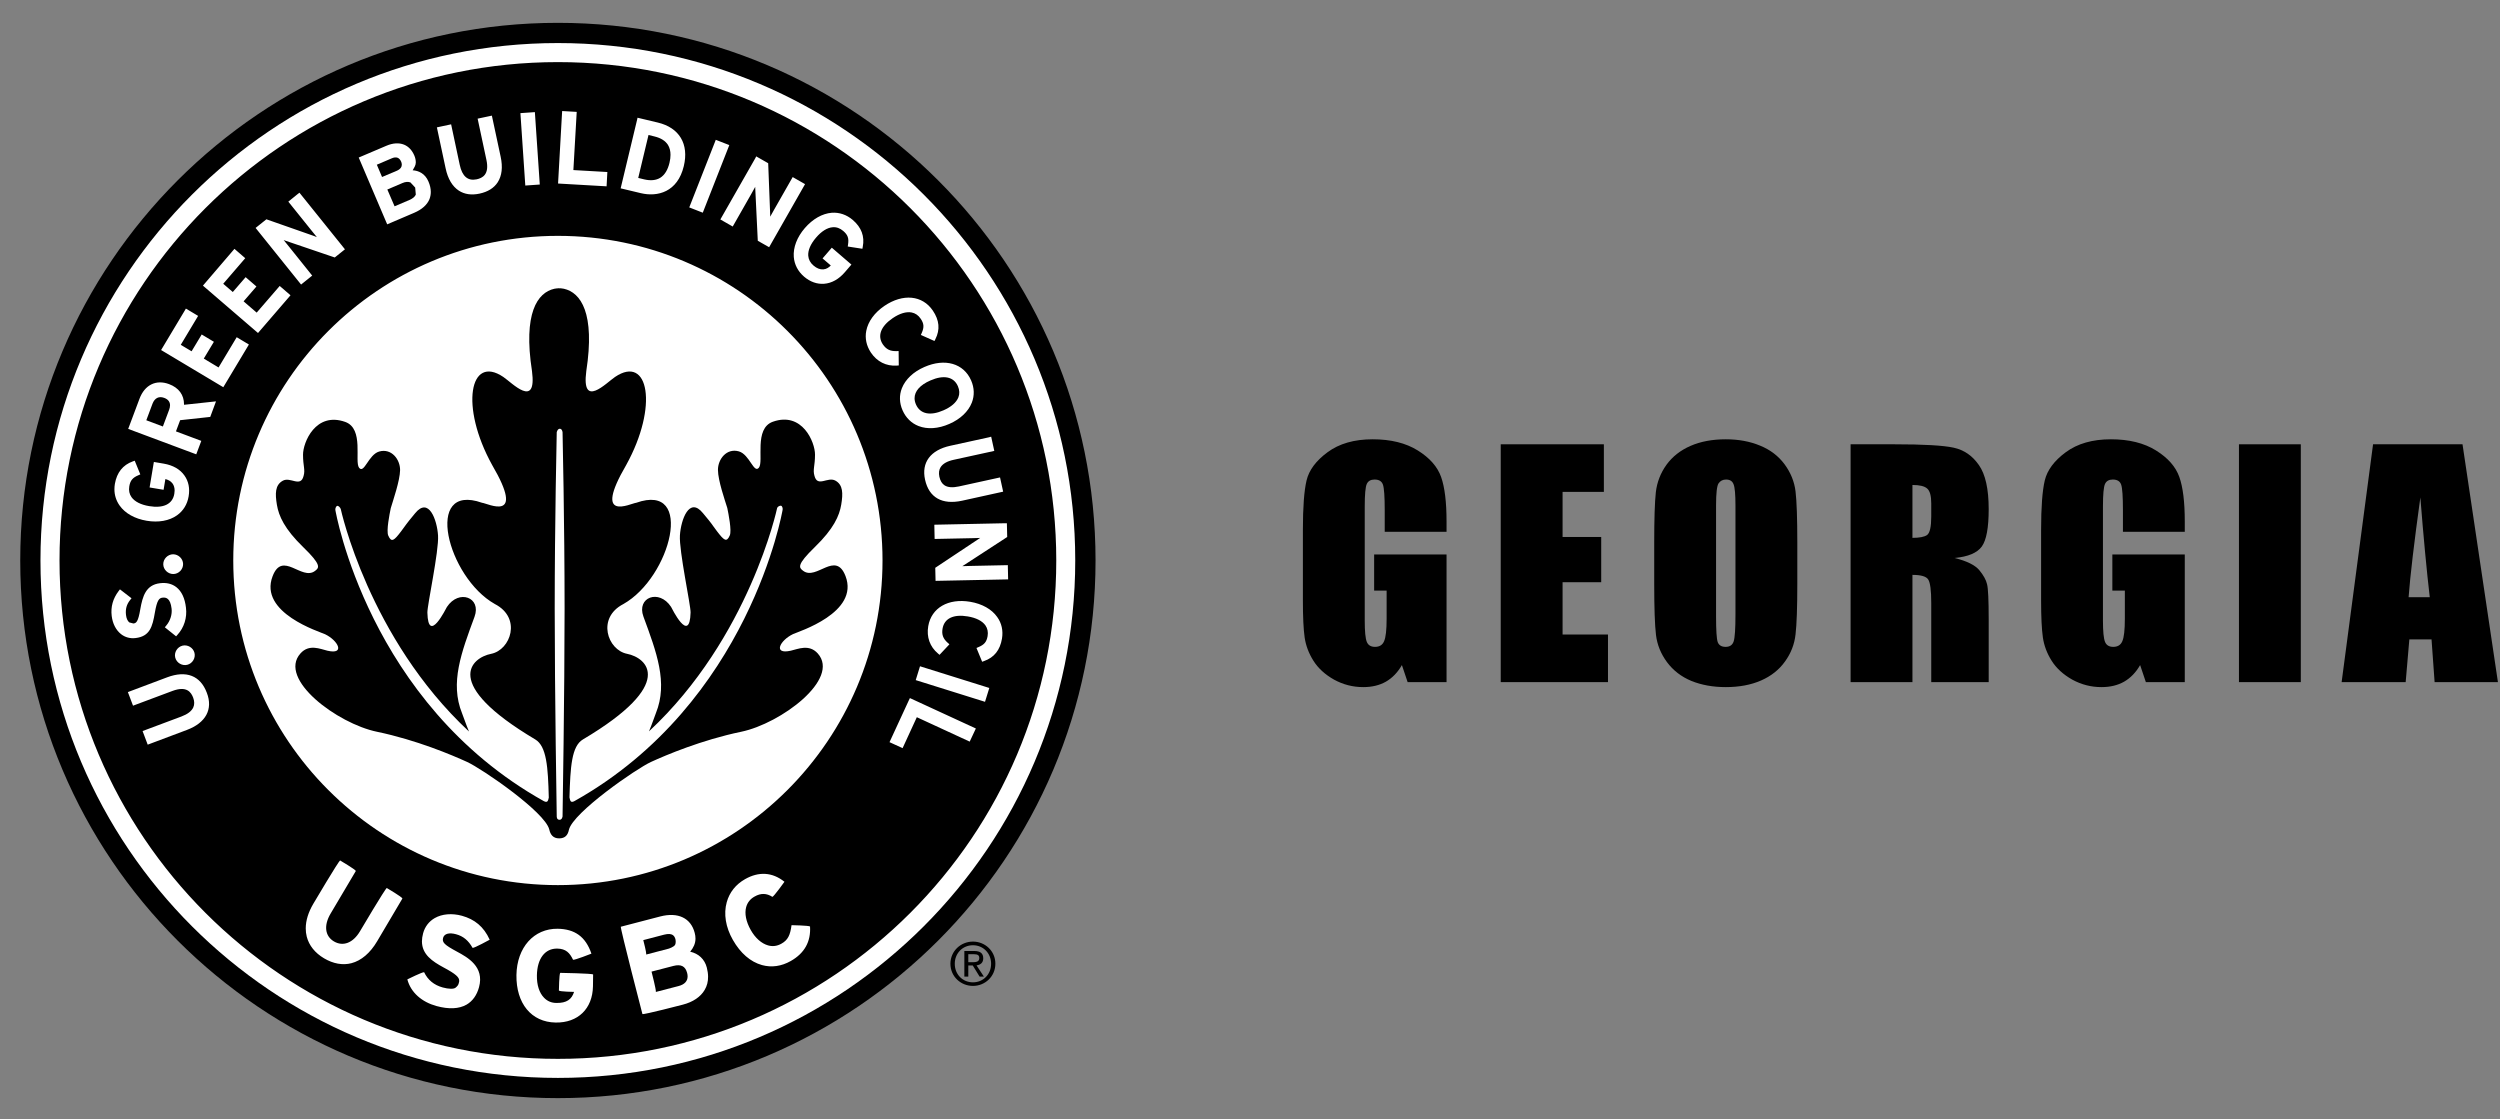 <svg xmlns="http://www.w3.org/2000/svg" width="134" height="60" viewBox="0 0 134 60" fill="none"><rect x="0" y="0" width="134" height="60" fill="#808080" stroke="none"/><g clip-path="url(#clip0_4_32)"><path d="M58.296 31.661C59.19 16.009 47.226 2.597 31.575 1.704C15.924 0.81 2.511 12.774 1.618 28.425C0.724 44.076 12.688 57.489 28.339 58.382C43.99 59.276 57.403 47.312 58.296 31.661Z" fill="white"></path><path d="M29.903 1.224C13.987 1.224 1.085 14.126 1.085 30.042C1.085 45.958 13.987 58.86 29.903 58.86C45.819 58.86 58.721 45.958 58.721 30.042C58.721 14.126 45.819 1.224 29.903 1.224ZM29.903 57.776C14.587 57.776 2.169 45.358 2.169 30.042C2.169 14.726 14.587 2.308 29.903 2.308C45.219 2.308 57.633 14.722 57.633 30.038C57.633 45.358 45.219 57.776 29.903 57.776Z" fill="black"></path><path d="M21.149 11.058C21.374 10.962 21.941 10.72 21.941 10.72C22.124 10.641 22.241 10.545 22.287 10.429L22.254 10.053L21.999 9.778C21.878 9.732 21.733 9.741 21.57 9.812C21.57 9.812 20.928 10.087 20.761 10.158C20.832 10.312 21.082 10.904 21.149 11.058Z" fill="black"></path><path d="M8.801 21.326C8.518 21.221 8.293 21.334 8.176 21.634C8.176 21.634 7.905 22.355 7.842 22.526C8.001 22.584 8.572 22.801 8.73 22.86C8.793 22.689 9.064 21.968 9.064 21.968C9.093 21.892 9.114 21.809 9.114 21.726C9.114 21.567 9.039 21.413 8.801 21.326Z" fill="black"></path><path d="M49.021 21.346C49.021 21.455 49.046 21.567 49.096 21.68C49.321 22.193 49.859 22.305 50.571 21.993C50.984 21.813 51.259 21.572 51.368 21.301C51.443 21.113 51.434 20.909 51.343 20.7C51.122 20.192 50.584 20.079 49.871 20.392C49.312 20.634 49.021 20.971 49.021 21.346Z" fill="black"></path><path d="M35.385 9.532C35.623 9.386 35.793 9.111 35.885 8.724C35.923 8.569 35.939 8.428 35.939 8.298C35.939 8.094 35.894 7.919 35.806 7.773C35.668 7.552 35.427 7.398 35.085 7.315C35.085 7.315 34.885 7.265 34.76 7.235C34.714 7.431 34.255 9.341 34.209 9.537C34.334 9.566 34.535 9.616 34.535 9.616C34.876 9.695 35.16 9.666 35.385 9.532Z" fill="black"></path><path d="M21.537 8.824C21.537 8.761 21.52 8.707 21.503 8.669C21.407 8.444 21.241 8.382 20.999 8.486C20.999 8.486 20.365 8.757 20.198 8.828C20.257 8.97 20.419 9.345 20.478 9.487C20.703 9.391 21.278 9.149 21.278 9.149C21.482 9.057 21.537 8.932 21.537 8.824Z" fill="black"></path><path d="M29.903 3.329C15.15 3.329 3.19 15.289 3.19 30.042C3.19 44.795 15.15 56.755 29.903 56.755C44.656 56.755 56.616 44.795 56.616 30.042C56.616 15.289 44.656 3.329 29.903 3.329ZM53.969 28.046L53.986 28.783L51.726 30.255C51.726 30.255 51.639 30.309 51.58 30.347C51.672 30.343 52.014 30.334 52.014 30.334L54.019 30.292L54.036 31.055L50.146 31.134L50.13 30.434L52.447 28.892C52.447 28.892 52.502 28.854 52.539 28.833C52.447 28.838 52.11 28.846 52.11 28.846L50.096 28.888L50.08 28.125L53.856 28.046H53.969ZM53.127 23.406L53.294 24.169L51.122 24.644C50.772 24.719 50.538 24.852 50.417 25.04C50.33 25.177 50.309 25.352 50.35 25.553C50.401 25.774 50.488 25.924 50.63 26.015C50.805 26.128 51.063 26.145 51.393 26.074L53.602 25.59L53.769 26.353L51.572 26.837C50.501 27.07 49.796 26.674 49.584 25.715C49.379 24.79 49.871 24.127 50.934 23.893L53.01 23.439L53.127 23.406ZM52.051 20.388C52.226 20.788 52.239 21.201 52.089 21.584C51.901 22.059 51.476 22.464 50.884 22.722C50.296 22.981 49.709 23.022 49.233 22.835C48.85 22.685 48.554 22.393 48.379 21.997C48.204 21.601 48.191 21.188 48.341 20.809C48.529 20.334 48.954 19.929 49.546 19.671C50.647 19.187 51.651 19.475 52.051 20.388ZM46.432 17.732C46.528 17.232 46.874 16.757 47.407 16.394C48.4 15.723 49.442 15.823 50 16.648C50.35 17.165 50.396 17.666 50.138 18.178L50.088 18.278L49.358 17.953L49.404 17.849C49.542 17.536 49.525 17.345 49.35 17.086C49.225 16.898 49.058 16.786 48.862 16.748C48.575 16.694 48.224 16.798 47.849 17.053C47.207 17.49 47.016 18.003 47.32 18.458C47.503 18.724 47.712 18.829 48.049 18.82L48.166 18.816L48.174 19.587L48.066 19.596C47.503 19.633 47.007 19.387 46.678 18.895C46.44 18.533 46.353 18.132 46.432 17.732ZM45.707 11.788C46.173 12.188 46.353 12.671 46.244 13.226L46.224 13.334L45.44 13.213L45.456 13.101C45.507 12.767 45.44 12.588 45.198 12.38C45.027 12.234 44.84 12.163 44.635 12.18C44.343 12.2 44.031 12.396 43.739 12.738C43.443 13.084 43.301 13.418 43.322 13.709C43.339 13.909 43.431 14.089 43.606 14.235C43.781 14.385 43.956 14.451 44.127 14.439C44.306 14.426 44.431 14.331 44.531 14.23C44.41 14.126 44.089 13.851 44.089 13.851L44.585 13.276L45.636 14.181L45.285 14.589C44.965 14.964 44.577 15.181 44.172 15.21C43.793 15.239 43.422 15.106 43.097 14.827C42.768 14.543 42.58 14.181 42.547 13.772C42.509 13.263 42.718 12.713 43.139 12.225C43.56 11.738 44.072 11.446 44.581 11.404C44.99 11.375 45.377 11.508 45.707 11.788ZM40.533 8.382L41.175 8.749L41.279 11.442C41.279 11.442 41.279 11.546 41.284 11.613C41.367 11.463 41.496 11.233 41.496 11.233L42.488 9.491L43.151 9.87L41.225 13.251L40.617 12.905L40.483 10.124C40.483 10.124 40.483 10.058 40.479 10.016C40.4 10.158 40.271 10.391 40.271 10.391L39.274 12.142L38.611 11.763L40.483 8.482L40.533 8.382ZM38.324 7.602L38.365 7.494L39.091 7.777L37.669 11.4L36.944 11.117L38.324 7.602ZM34.147 6.423L34.172 6.31L35.256 6.568C36.415 6.844 36.936 7.719 36.652 8.903C36.319 10.299 35.243 10.566 34.351 10.354L33.267 10.095L34.147 6.423ZM30.124 6.068L30.132 5.952L30.912 5.997C30.912 5.997 30.745 8.903 30.733 9.116C30.937 9.128 32.554 9.22 32.554 9.22L32.513 9.987L29.912 9.837L30.124 6.068ZM28.552 6.018L28.669 6.01L28.932 9.891L28.156 9.945L27.894 6.064L28.552 6.018ZM24.18 6.664L24.642 8.836C24.771 9.449 25.076 9.712 25.547 9.612C25.855 9.545 26.243 9.361 26.072 8.569L25.601 6.36L26.251 6.222L26.364 6.197L26.835 8.399C26.956 8.961 26.902 9.42 26.677 9.77C26.477 10.079 26.147 10.283 25.701 10.379C25.272 10.47 24.901 10.416 24.596 10.22C24.246 9.991 24.004 9.587 23.884 9.015L23.417 6.827L24.18 6.664ZM20.715 7.811C21.057 7.665 21.382 7.644 21.653 7.752C21.895 7.848 22.087 8.053 22.208 8.336C22.262 8.461 22.287 8.59 22.287 8.711C22.287 8.861 22.195 8.995 22.12 9.128C22.429 9.145 22.783 9.295 22.966 9.732C23.05 9.928 23.091 10.112 23.091 10.287C23.091 10.42 23.067 10.55 23.021 10.671C22.896 10.979 22.616 11.229 22.195 11.408L20.753 12.025L19.227 8.444L20.715 7.811ZM14.279 11.754L16.822 12.646C16.822 12.646 16.918 12.684 16.984 12.709C16.909 12.613 16.709 12.371 16.709 12.371L15.454 10.808L15.959 10.399L16.051 10.329L18.489 13.363L17.943 13.801L15.309 12.905C15.309 12.905 15.246 12.884 15.204 12.867C15.258 12.934 15.475 13.201 15.475 13.201L16.734 14.772L16.138 15.252L13.7 12.217L14.279 11.754ZM12.491 13.426L12.566 13.338L13.145 13.839C13.145 13.839 12.095 15.056 11.965 15.21C12.078 15.306 12.361 15.552 12.478 15.652C12.599 15.514 13.166 14.856 13.166 14.856L13.745 15.356C13.745 15.356 13.178 16.015 13.057 16.152C13.182 16.261 13.633 16.648 13.758 16.757C13.891 16.602 14.992 15.327 14.992 15.327L15.571 15.827L13.829 17.849L10.877 15.31L12.491 13.426ZM6.158 25.932C6.263 25.328 6.584 24.923 7.117 24.731L7.221 24.694L7.521 25.428L7.417 25.473C7.109 25.603 6.984 25.753 6.93 26.065C6.892 26.291 6.934 26.486 7.05 26.649C7.221 26.887 7.546 27.053 7.993 27.128C8.76 27.258 9.251 27.02 9.343 26.47C9.352 26.407 9.36 26.349 9.36 26.295C9.36 26.145 9.322 26.02 9.251 25.919C9.147 25.774 9.001 25.715 8.864 25.678C8.839 25.836 8.768 26.253 8.768 26.253L8.018 26.128L8.247 24.761L8.78 24.852C9.268 24.936 9.652 25.152 9.885 25.486C10.106 25.794 10.185 26.182 10.11 26.607C10.039 27.032 9.823 27.383 9.489 27.62C9.072 27.916 8.493 28.02 7.859 27.912C7.221 27.804 6.709 27.516 6.413 27.099C6.229 26.841 6.133 26.541 6.133 26.224C6.133 26.124 6.142 26.032 6.158 25.932ZM10.423 34.99C10.494 35.266 10.319 35.562 10.039 35.633C9.76 35.703 9.464 35.528 9.393 35.249C9.322 34.97 9.502 34.678 9.781 34.607C10.06 34.54 10.352 34.715 10.423 34.99ZM9.814 30.23C9.818 30.517 9.581 30.764 9.293 30.768C9.006 30.772 8.755 30.534 8.751 30.247C8.747 29.959 8.989 29.713 9.276 29.709C9.564 29.709 9.81 29.946 9.814 30.23ZM5.987 33.015C5.929 32.527 6.05 32.089 6.358 31.681L6.429 31.589L7.05 32.068L6.975 32.16C6.784 32.398 6.717 32.648 6.754 32.965C6.775 33.148 6.838 33.285 6.93 33.361L7.15 33.419C7.301 33.402 7.405 33.34 7.521 32.648C7.642 31.968 7.813 31.351 8.576 31.26C8.922 31.218 9.218 31.289 9.452 31.472C9.735 31.693 9.91 32.064 9.968 32.573C10.035 33.106 9.868 33.64 9.51 34.028L9.439 34.107L8.835 33.623L8.91 33.532C9.126 33.277 9.235 32.931 9.197 32.623C9.131 32.056 8.897 32.01 8.705 32.035C8.522 32.056 8.414 32.185 8.301 32.835C8.172 33.598 8.03 34.107 7.271 34.199C6.98 34.236 6.704 34.161 6.483 33.986C6.213 33.769 6.037 33.427 5.987 33.015ZM10.014 39.126L7.917 39.914L7.642 39.184L9.723 38.405C10.056 38.28 10.269 38.117 10.36 37.917C10.427 37.767 10.427 37.592 10.356 37.4C10.244 37.104 10.01 36.75 9.247 37.033L7.13 37.825L6.854 37.096L8.96 36.304C9.985 35.92 10.74 36.212 11.086 37.133C11.428 38.017 11.031 38.746 10.014 39.126ZM11.269 22.347C11.269 22.347 9.785 22.505 9.656 22.522C9.622 22.618 9.485 22.976 9.431 23.122C9.614 23.189 10.79 23.631 10.79 23.631L10.519 24.352L6.871 22.989L7.476 21.376C7.755 20.629 8.364 20.329 9.06 20.588C9.585 20.784 9.864 21.167 9.864 21.676V21.697C10.094 21.672 11.578 21.513 11.578 21.513L11.269 22.347ZM8.635 18.762L9.906 16.64L9.964 16.54L10.619 16.932C10.619 16.932 9.793 18.312 9.689 18.483C9.818 18.558 10.139 18.753 10.269 18.829C10.364 18.67 10.811 17.928 10.811 17.928L11.465 18.32C11.465 18.32 11.019 19.066 10.923 19.22C11.065 19.304 11.573 19.612 11.715 19.696C11.819 19.521 12.687 18.074 12.687 18.074L13.341 18.466L11.969 20.755L8.635 18.762ZM20.215 50.452C19.844 51.082 19.365 51.49 18.835 51.628C18.368 51.749 17.86 51.657 17.368 51.365C16.884 51.078 16.563 50.677 16.442 50.206C16.405 50.065 16.388 49.914 16.388 49.76C16.388 49.343 16.526 48.897 16.793 48.443C16.793 48.443 18.152 46.142 18.231 46.121C18.231 46.121 19.052 46.605 19.073 46.684L17.718 48.972C17.347 49.602 17.414 50.173 17.901 50.461C18.389 50.748 18.923 50.544 19.294 49.919C19.294 49.919 20.653 47.617 20.732 47.597C20.732 47.597 21.553 48.08 21.57 48.159L20.215 50.452ZM24.5 51.011C25.055 51.311 25.976 51.811 25.676 52.912C25.559 53.345 25.33 53.662 25.005 53.85C24.601 54.079 24.059 54.104 23.4 53.925C22.616 53.712 22.02 53.203 21.833 52.495C21.833 52.495 22.658 52.086 22.733 52.111C22.929 52.524 23.262 52.799 23.729 52.928C24.05 53.016 24.321 53.02 24.417 52.941C24.513 52.862 24.571 52.795 24.592 52.691C24.617 52.582 24.613 52.607 24.613 52.566C24.613 52.386 24.451 52.215 23.771 51.853C23.179 51.532 22.616 51.161 22.616 50.456C22.616 50.323 22.637 50.181 22.679 50.023C22.775 49.669 22.991 49.389 23.3 49.21C23.692 48.985 24.225 48.939 24.759 49.085C25.434 49.272 25.93 49.664 26.247 50.369C26.247 50.369 25.409 50.831 25.33 50.806C25.109 50.41 24.83 50.181 24.451 50.077C24.075 49.973 23.813 50.044 23.75 50.269C23.688 50.515 23.813 50.64 24.5 51.011ZM31.783 52.866C31.762 54.066 30.979 54.829 29.782 54.808C28.482 54.788 27.66 53.787 27.681 52.261C27.706 50.782 28.615 49.764 29.895 49.781C30.804 49.798 31.387 50.198 31.7 51.115C31.7 51.115 30.791 51.474 30.716 51.444C30.541 51.078 30.337 50.852 29.866 50.844C29.207 50.836 28.794 51.382 28.778 52.278C28.769 52.791 28.903 53.216 29.161 53.479C29.336 53.662 29.561 53.758 29.828 53.758C30.374 53.766 30.645 53.566 30.77 53.166C30.77 53.166 30.016 53.154 29.957 53.095C29.957 53.095 29.97 52.203 30.028 52.145C30.028 52.145 31.737 52.174 31.791 52.232L31.783 52.866ZM37.769 53.062C37.548 53.437 37.144 53.708 36.598 53.85C36.598 53.85 34.505 54.396 34.434 54.354C34.434 54.354 33.238 49.743 33.276 49.673L35.389 49.122C36.34 48.876 37.032 49.206 37.236 50.002C37.265 50.106 37.278 50.21 37.278 50.31C37.278 50.573 37.165 50.806 36.994 51.011C37.44 51.111 37.769 51.407 37.886 51.865C37.928 52.036 37.953 52.195 37.953 52.349C37.957 52.612 37.895 52.849 37.769 53.062ZM42.384 51.511C41.884 51.794 41.355 51.87 40.842 51.728C40.225 51.557 39.687 51.09 39.283 50.381C38.895 49.702 38.778 48.985 38.953 48.359C39.099 47.83 39.437 47.405 39.937 47.121C40.658 46.713 41.384 46.734 42.047 47.263C42.047 47.263 41.48 48.055 41.4 48.072C41.092 47.872 40.779 47.863 40.446 48.055C40.212 48.184 40.062 48.376 39.995 48.618C39.9 48.964 39.987 49.398 40.237 49.843C40.483 50.281 40.817 50.573 41.167 50.673C41.413 50.744 41.655 50.711 41.884 50.581C42.226 50.39 42.355 50.135 42.426 49.589C42.426 49.589 43.36 49.606 43.418 49.66C43.468 50.469 43.122 51.094 42.384 51.511ZM29.903 47.442C20.29 47.442 12.503 39.651 12.503 30.042C12.503 20.433 20.294 12.642 29.903 12.642C39.512 12.642 47.303 20.433 47.303 30.042C47.303 39.651 39.512 47.442 29.903 47.442ZM51.976 39.751C51.976 39.751 49.337 38.53 49.142 38.442C49.058 38.626 48.379 40.101 48.379 40.101L47.678 39.78L48.721 37.521L48.771 37.417L52.306 39.047L51.976 39.751ZM52.797 37.617L49.083 36.454L49.279 35.82L49.312 35.712L53.027 36.875L52.797 37.617ZM53.706 34.232C53.602 34.845 53.289 35.241 52.748 35.432L52.643 35.47L52.339 34.732L52.443 34.686C52.756 34.557 52.881 34.407 52.935 34.098C52.973 33.877 52.931 33.682 52.818 33.519C52.647 33.281 52.322 33.115 51.872 33.04C51.105 32.91 50.613 33.148 50.521 33.694C50.467 34.011 50.546 34.232 50.801 34.457L50.888 34.536L50.359 35.099L50.276 35.028C49.842 34.665 49.654 34.144 49.754 33.561C49.921 32.581 50.826 32.056 52.005 32.256C52.639 32.364 53.156 32.652 53.448 33.069C53.69 33.402 53.777 33.807 53.706 34.232Z" fill="black"></path><path d="M36.094 51.774C36.094 51.774 35.022 52.053 34.922 52.078C34.96 52.224 35.156 52.999 35.156 53.149C35.156 53.162 35.151 53.17 35.147 53.17C35.156 53.17 36.369 52.853 36.369 52.853C36.69 52.77 36.856 52.591 36.856 52.336C36.856 52.278 36.848 52.215 36.831 52.153C36.736 51.786 36.502 51.669 36.094 51.774Z" fill="black"></path><path d="M35.843 50.848C35.843 50.848 36.127 50.757 36.185 50.64C36.244 50.519 36.206 50.352 36.206 50.352C36.156 50.16 36.044 49.985 35.597 50.098C35.597 50.098 34.58 50.361 34.48 50.39C34.514 50.523 34.639 51.011 34.639 51.14C34.639 51.157 34.635 51.165 34.63 51.165C34.643 51.161 35.843 50.848 35.843 50.848Z" fill="black"></path><path d="M42.509 33.986C42.78 33.857 46.078 32.844 45.319 30.876C44.785 29.492 43.764 31.13 43.051 30.597C42.822 30.426 42.68 30.288 43.681 29.317C44.685 28.341 44.989 27.649 45.09 27.049C45.19 26.449 45.19 25.99 44.777 25.761C44.364 25.532 43.822 26.14 43.656 25.507C43.556 25.169 43.685 24.977 43.685 24.369C43.689 23.706 43.005 22.047 41.425 22.605C40.4 22.968 40.946 24.731 40.679 25.065C40.408 25.407 40.179 24.36 39.604 24.194C38.941 24.006 38.478 24.619 38.482 25.19C38.486 25.761 38.857 26.82 38.983 27.228C39.049 27.554 39.228 28.442 39.116 28.7C38.945 29.092 38.803 28.963 38.424 28.466C38.09 28.025 38.266 28.208 37.678 27.504C36.944 26.599 36.498 27.854 36.444 28.692C36.39 29.53 37.027 32.444 37.015 32.831C36.969 34.578 35.998 32.577 35.968 32.527C35.331 31.555 34.105 32.01 34.489 33.052C35.189 34.953 35.814 36.596 35.156 38.225C35.068 38.442 34.947 38.826 34.785 39.201C40.171 34.186 41.655 27.237 41.655 27.228C41.675 27.158 41.805 27.087 41.867 27.108C41.934 27.128 41.967 27.262 41.946 27.337C41.942 27.349 40.187 37.667 30.795 42.936C30.587 43.049 30.562 42.928 30.524 42.74C30.57 41.106 30.637 39.993 31.245 39.634C36.302 36.633 34.66 35.249 33.613 35.045C32.563 34.84 31.967 33.123 33.413 32.377C35.96 30.943 37.261 25.832 34.101 26.949C33.813 26.974 31.733 28.058 33.567 24.919C35.301 21.78 34.768 18.987 32.967 20.204C32.496 20.521 31.158 21.938 31.425 19.892C31.904 16.786 31.133 15.681 30.224 15.477C30.224 15.477 30.128 15.46 30.053 15.452L29.97 15.456V15.448C29.916 15.444 29.715 15.477 29.715 15.477C28.803 15.681 28.035 16.786 28.515 19.892C28.782 21.938 27.448 20.521 26.977 20.204C25.176 18.987 24.642 21.78 26.376 24.919C28.211 28.054 26.13 26.974 25.839 26.949C22.675 25.832 23.979 30.947 26.526 32.377C27.973 33.123 27.373 34.836 26.326 35.045C25.276 35.249 23.633 36.629 28.69 39.634C29.299 39.997 29.374 41.114 29.415 42.753C29.374 42.936 29.345 43.044 29.14 42.936C19.736 37.675 17.981 27.358 17.977 27.345C17.956 27.274 18.006 27.137 18.072 27.116C18.139 27.095 18.243 27.212 18.264 27.283C18.268 27.291 19.752 34.19 25.138 39.209C24.976 38.83 24.855 38.45 24.767 38.234C24.105 36.604 24.734 34.961 25.434 33.06C25.818 32.018 24.592 31.564 23.954 32.535C23.921 32.581 22.95 34.586 22.908 32.84C22.895 32.452 23.533 29.538 23.479 28.7C23.425 27.862 22.979 26.611 22.249 27.512C21.662 28.221 21.837 28.037 21.503 28.475C21.124 28.975 20.982 29.1 20.811 28.708C20.699 28.45 20.878 27.562 20.945 27.237C21.066 26.828 21.436 25.765 21.445 25.198C21.449 24.627 20.986 24.014 20.323 24.202C19.748 24.369 19.519 25.415 19.248 25.073C18.985 24.74 19.527 22.976 18.502 22.614C16.918 22.055 16.238 23.714 16.242 24.377C16.242 24.986 16.372 25.173 16.271 25.515C16.109 26.149 15.563 25.536 15.154 25.769C14.742 25.999 14.742 26.457 14.842 27.058C14.942 27.658 15.246 28.35 16.251 29.325C17.255 30.297 17.109 30.434 16.88 30.605C16.167 31.139 15.142 29.5 14.612 30.884C13.854 32.852 17.151 33.865 17.422 33.994C18.127 34.332 18.518 35.103 17.551 34.878C17.164 34.786 16.567 34.503 16.105 35.024C14.875 36.395 18.076 38.78 20.203 39.222C22.329 39.664 24.23 40.472 25.034 40.839C25.826 41.198 29.207 43.516 29.44 44.458C29.499 44.733 29.645 44.937 29.97 44.937C30.295 44.937 30.437 44.758 30.495 44.474C30.712 43.553 34.105 41.198 34.897 40.839C35.698 40.472 37.603 39.664 39.729 39.222C41.855 38.78 45.056 36.395 43.831 35.024C43.364 34.507 42.772 34.79 42.384 34.878C41.413 35.095 41.8 34.324 42.509 33.986ZM30.153 43.757C30.153 43.757 30.132 43.949 29.982 43.941C29.832 43.937 29.841 43.757 29.841 43.757C29.841 43.757 29.732 37.15 29.732 32.623C29.732 28.096 29.841 23.168 29.841 23.168C29.841 23.168 29.882 22.981 30.007 22.981C30.132 22.981 30.153 23.168 30.153 23.168C30.153 23.168 30.262 28.1 30.262 32.623C30.262 37.146 30.153 43.757 30.153 43.757Z" fill="black"></path><path d="M52.151 50.469C52.797 50.469 53.352 50.973 53.352 51.653C53.352 52.341 52.797 52.845 52.151 52.845C51.497 52.845 50.942 52.341 50.942 51.653C50.947 50.973 51.501 50.469 52.151 50.469ZM52.151 50.665C51.601 50.665 51.176 51.09 51.176 51.657C51.176 52.236 51.601 52.653 52.151 52.653C52.693 52.653 53.123 52.236 53.123 51.657C53.123 51.09 52.697 50.665 52.151 50.665ZM51.901 52.345H51.689V50.973H52.214C52.539 50.973 52.702 51.094 52.702 51.365C52.702 51.611 52.547 51.715 52.343 51.745L52.735 52.345H52.506L52.139 51.749H51.901V52.345ZM51.901 51.574H52.151C52.406 51.574 52.489 51.498 52.489 51.349C52.489 51.215 52.426 51.144 52.185 51.144H51.901V51.574Z" fill="black"></path><path d="M131.991 23.814L133.889 36.562H130.495L130.33 34.27H129.141L128.944 36.562H125.511L127.196 23.814H131.991ZM130.235 32.01C130.067 30.567 129.899 28.785 129.731 26.664C129.395 29.1 129.185 30.882 129.101 32.01H130.235Z" fill="black"></path><path d="M123.323 23.814V36.562H120.008V23.814H123.323Z" fill="black"></path><path d="M117.104 28.506H113.789V27.349C113.789 26.619 113.758 26.163 113.695 25.979C113.632 25.795 113.482 25.703 113.246 25.703C113.041 25.703 112.902 25.782 112.829 25.939C112.755 26.097 112.718 26.501 112.718 27.152V33.27C112.718 33.842 112.755 34.22 112.829 34.404C112.902 34.583 113.049 34.672 113.27 34.672C113.511 34.672 113.674 34.569 113.758 34.365C113.847 34.16 113.892 33.761 113.892 33.168V31.656H113.222V29.719H117.104V36.562H115.018L114.711 35.648C114.485 36.042 114.199 36.338 113.852 36.538C113.511 36.732 113.107 36.829 112.64 36.829C112.083 36.829 111.561 36.695 111.073 36.428C110.59 36.155 110.222 35.819 109.97 35.42C109.718 35.021 109.561 34.603 109.498 34.168C109.435 33.727 109.403 33.068 109.403 32.191V28.404C109.403 27.186 109.469 26.302 109.6 25.75C109.732 25.199 110.107 24.695 110.726 24.239C111.351 23.777 112.157 23.546 113.144 23.546C114.115 23.546 114.921 23.745 115.561 24.144C116.201 24.543 116.619 25.018 116.813 25.569C117.007 26.115 117.104 26.911 117.104 27.955V28.506Z" fill="black"></path><path d="M99.192 23.814H101.539C103.103 23.814 104.161 23.874 104.712 23.995C105.269 24.115 105.72 24.425 106.066 24.924C106.418 25.417 106.594 26.207 106.594 27.294C106.594 28.286 106.471 28.953 106.224 29.294C105.977 29.635 105.492 29.84 104.767 29.908C105.423 30.071 105.864 30.289 106.09 30.561C106.316 30.834 106.455 31.087 106.507 31.317C106.565 31.543 106.594 32.17 106.594 33.199V36.562H103.515V32.325C103.515 31.643 103.46 31.22 103.35 31.058C103.245 30.895 102.964 30.814 102.507 30.814V36.562H99.192V23.814ZM102.507 25.995V28.829C102.88 28.829 103.14 28.779 103.287 28.68C103.439 28.575 103.515 28.241 103.515 27.68V26.979C103.515 26.575 103.442 26.31 103.295 26.184C103.153 26.058 102.891 25.995 102.507 25.995Z" fill="black"></path><path d="M96.336 31.278C96.336 32.559 96.304 33.467 96.241 34.002C96.183 34.533 95.994 35.018 95.674 35.459C95.359 35.9 94.931 36.239 94.391 36.475C93.85 36.711 93.22 36.829 92.501 36.829C91.819 36.829 91.204 36.719 90.658 36.498C90.118 36.273 89.682 35.937 89.351 35.491C89.021 35.044 88.824 34.559 88.761 34.034C88.698 33.509 88.666 32.59 88.666 31.278V29.097C88.666 27.816 88.695 26.911 88.753 26.38C88.816 25.845 89.005 25.357 89.32 24.916C89.64 24.475 90.07 24.136 90.611 23.9C91.152 23.664 91.782 23.546 92.501 23.546C93.183 23.546 93.795 23.659 94.336 23.884C94.882 24.105 95.32 24.438 95.651 24.884C95.981 25.331 96.178 25.816 96.241 26.341C96.304 26.866 96.336 27.785 96.336 29.097V31.278ZM93.021 27.089C93.021 26.496 92.987 26.118 92.918 25.955C92.855 25.787 92.721 25.703 92.517 25.703C92.344 25.703 92.21 25.771 92.115 25.908C92.026 26.039 91.981 26.433 91.981 27.089V33.042C91.981 33.782 92.01 34.239 92.068 34.412C92.131 34.585 92.273 34.672 92.493 34.672C92.719 34.672 92.863 34.572 92.926 34.373C92.989 34.173 93.021 33.698 93.021 32.947V27.089Z" fill="black"></path><path d="M80.439 23.814H85.967V26.365H83.754V28.782H85.825V31.207H83.754V34.01H86.188V36.562H80.439V23.814Z" fill="black"></path><path d="M77.535 28.506H74.221V27.349C74.221 26.619 74.189 26.163 74.126 25.979C74.063 25.795 73.913 25.703 73.677 25.703C73.472 25.703 73.333 25.782 73.26 25.939C73.186 26.097 73.15 26.501 73.15 27.152V33.27C73.15 33.842 73.186 34.22 73.26 34.404C73.333 34.583 73.48 34.672 73.701 34.672C73.942 34.672 74.105 34.569 74.189 34.365C74.278 34.16 74.323 33.761 74.323 33.168V31.656H73.654V29.719H77.535V36.562H75.449L75.142 35.648C74.916 36.042 74.63 36.338 74.284 36.538C73.942 36.732 73.538 36.829 73.071 36.829C72.514 36.829 71.992 36.695 71.504 36.428C71.021 36.155 70.654 35.819 70.402 35.42C70.15 35.021 69.992 34.603 69.929 34.168C69.866 33.727 69.835 33.068 69.835 32.191V28.404C69.835 27.186 69.9 26.302 70.032 25.75C70.163 25.199 70.538 24.695 71.158 24.239C71.782 23.777 72.588 23.546 73.575 23.546C74.546 23.546 75.352 23.745 75.992 24.144C76.633 24.543 77.05 25.018 77.244 25.569C77.438 26.115 77.535 26.911 77.535 27.955V28.506Z" fill="black"></path></g><defs><clipPath id="clip0_4_32"><rect width="134" height="59.914" fill="white" transform="translate(0 0.086)"></rect></clipPath></defs></svg>